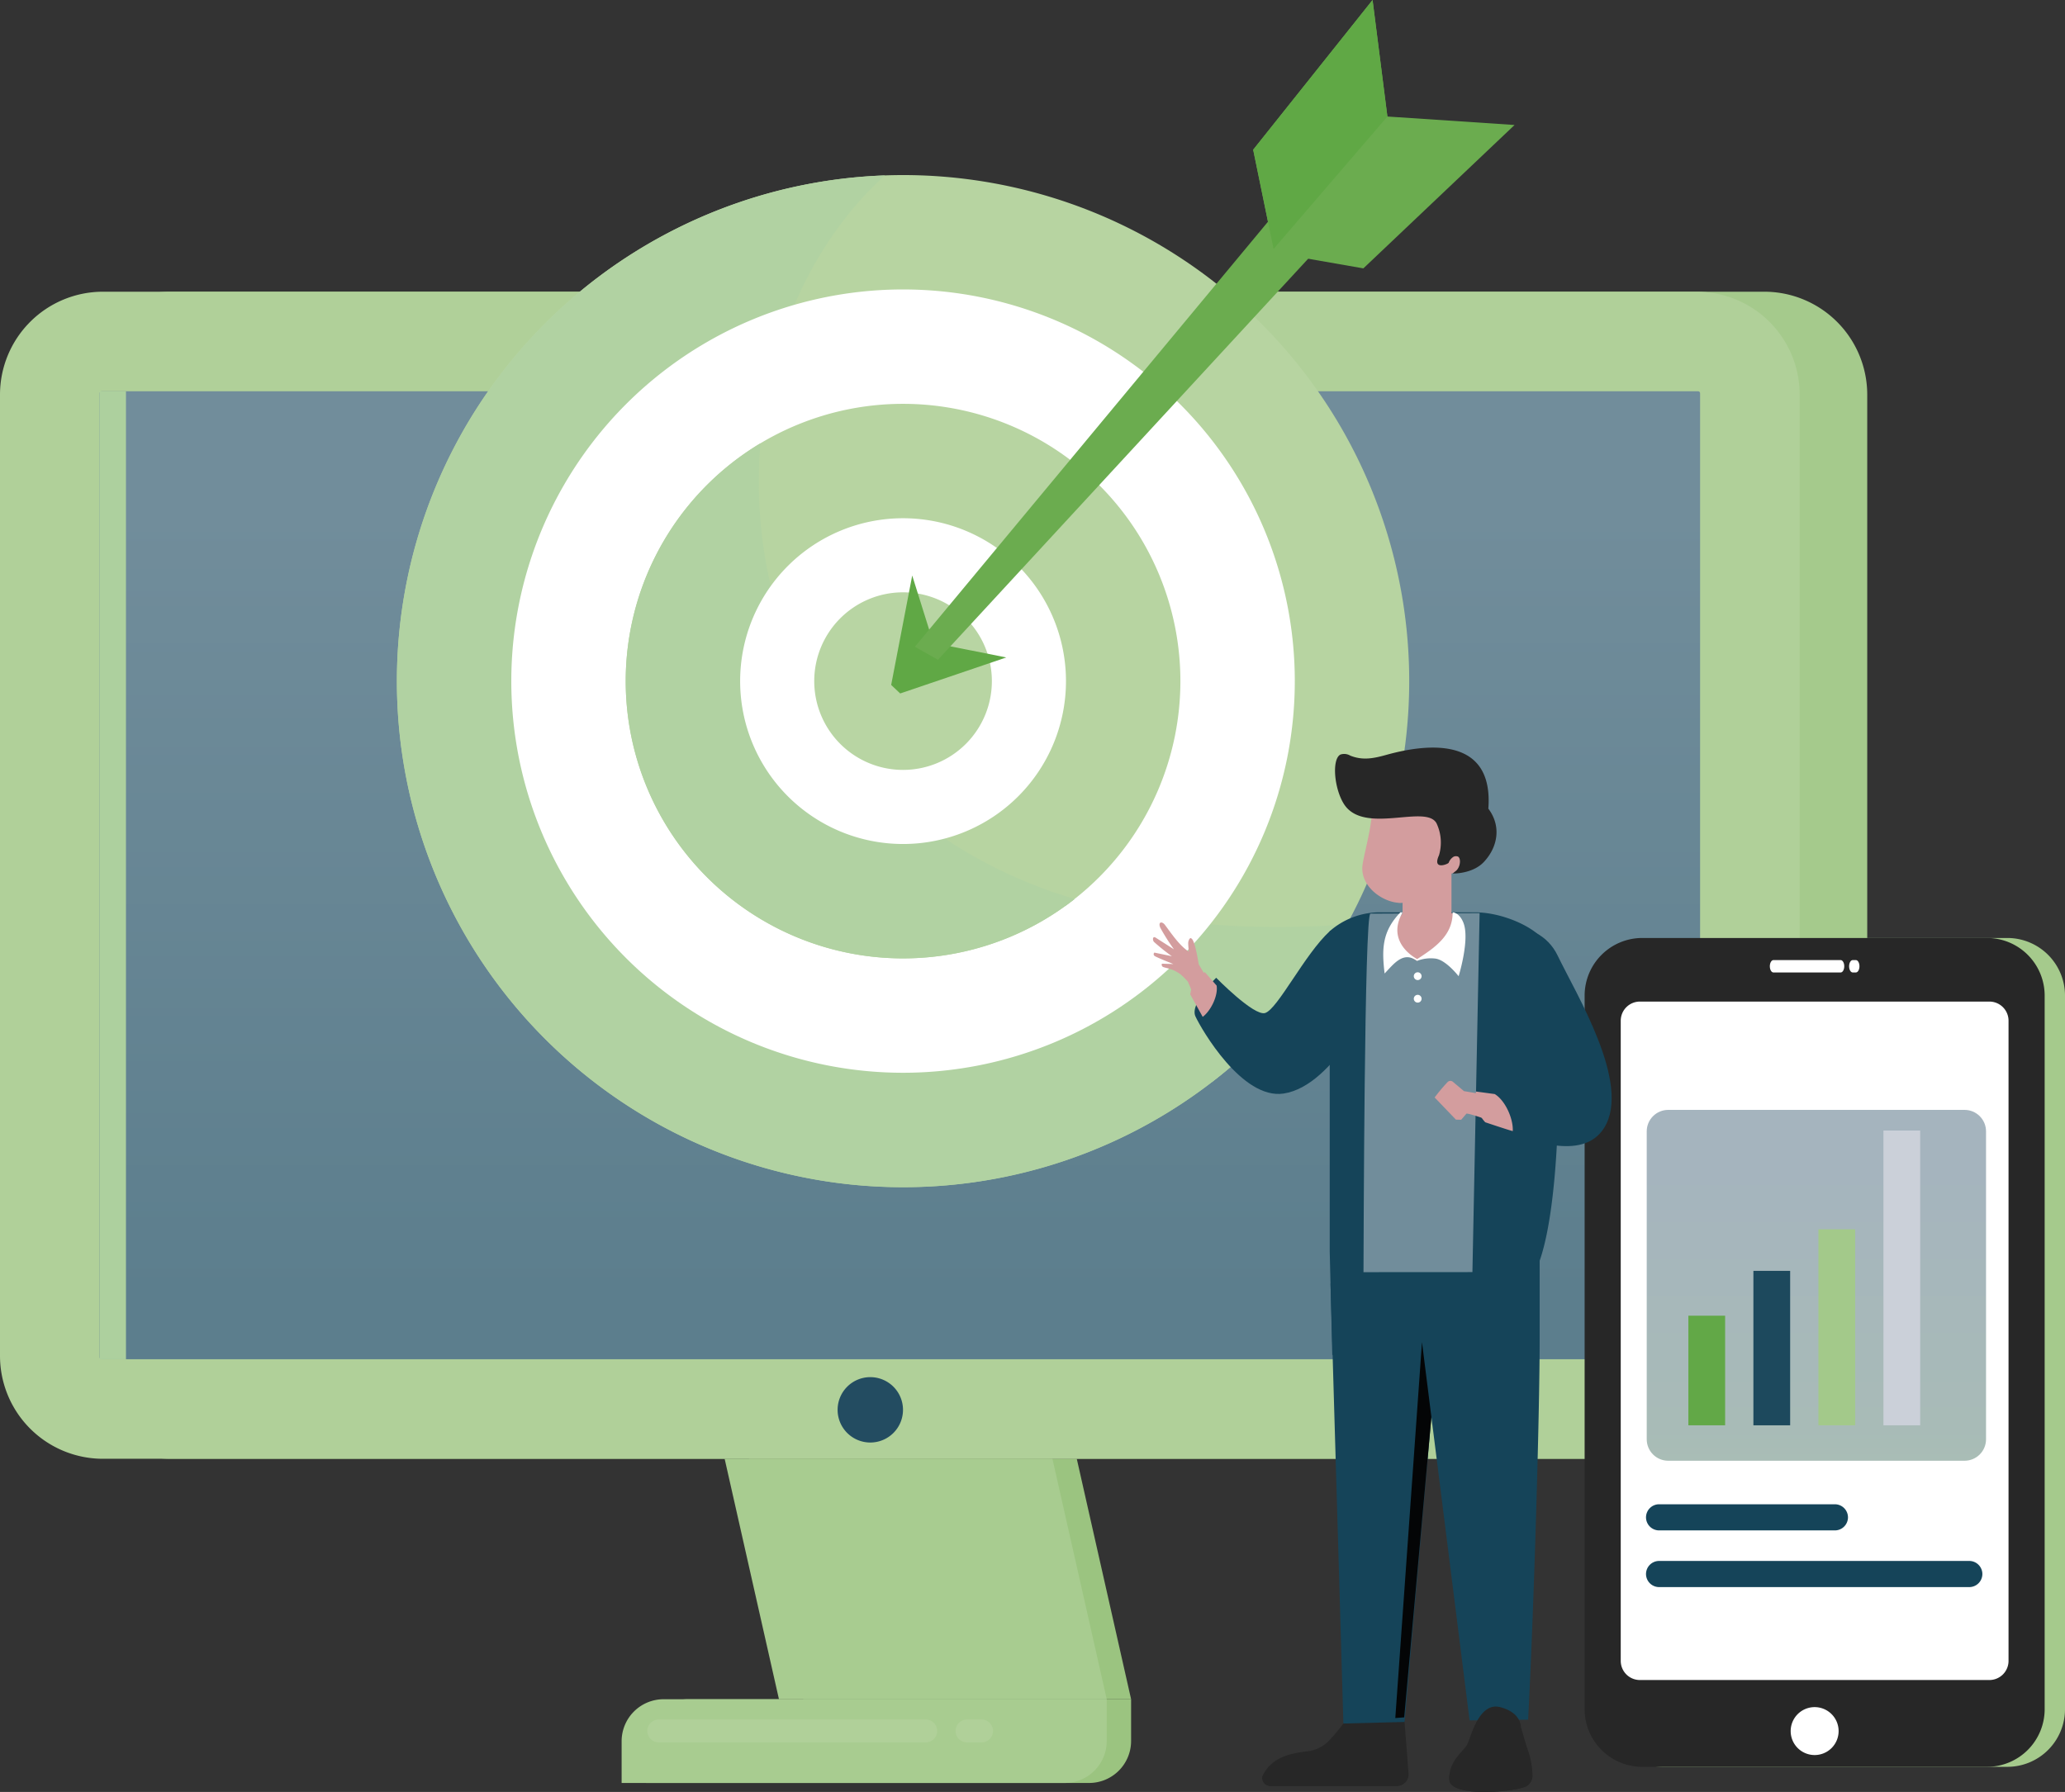 <svg xmlns="http://www.w3.org/2000/svg" xmlns:xlink="http://www.w3.org/1999/xlink" width="448" height="388.857" viewBox="0 0 448 388.857"><rect x="0" y="0" width="448" height="388.857" fill="#333333" stroke="none"/><defs><clipPath id="clip-path"><path id="Path_11069" data-name="Path 11069" d="M93.054,97.641H439.44a.425.425,0,0,1,.422.424v209.2a.425.425,0,0,1-.422.424H93.054a.425.425,0,0,1-.424-.424V98.065a.425.425,0,0,1,.424-.424" transform="translate(-92.63 -97.641)" fill="none" clip-rule="evenodd"></path></clipPath><linearGradient id="linear-gradient" x1="0.5" y1="0.935" x2="0.5" y2="0.125" gradientUnits="objectBoundingBox"><stop offset="0" stop-color="#5c7e8d"></stop><stop offset="1" stop-color="#718d9b"></stop></linearGradient><clipPath id="clip-path-2"><path id="Path_11109" data-name="Path 11109" d="M320.694,201.438h64.319a4.661,4.661,0,0,1,4.647,4.647v66.843a4.659,4.659,0,0,1-4.647,4.645H320.694a4.659,4.659,0,0,1-4.647-4.645V206.085a4.66,4.66,0,0,1,4.647-4.647" transform="translate(-316.047 -201.438)" fill="none" clip-rule="evenodd"></path></clipPath><linearGradient id="linear-gradient-2" x1="0.5" y1="2.132" x2="0.5" y2="0.161" gradientUnits="objectBoundingBox"><stop offset="0" stop-color="#b3d3a5"></stop><stop offset="0.057" stop-color="#b1d0a7"></stop><stop offset="0.625" stop-color="#a8bbb7"></stop><stop offset="1" stop-color="#a5b4be"></stop></linearGradient></defs><g id="Group_2918" data-name="Group 2918" transform="translate(-78.251 -41.127)"><path id="Path_11064" data-name="Path 11064" d="M397.345,176.608H322.492a12.512,12.512,0,0,0-12.476,12.476V343.991a12.513,12.513,0,0,0,12.476,12.476h74.854a12.512,12.512,0,0,0,12.476-12.476V189.084a12.511,12.511,0,0,0-12.476-12.476" transform="translate(116.43 68.061)" fill="#a5ca8c" fill-rule="evenodd"></path><path id="Path_11065" data-name="Path 11065" d="M180.621,286.562H276.78v9.086a9.113,9.113,0,0,1-9.088,9.086H171.533v-9.086a9.113,9.113,0,0,1,9.088-9.086" transform="translate(46.862 123.298)" fill="#9bc480" fill-rule="evenodd"></path><path id="Path_11066" data-name="Path 11066" d="M186.409,251.834h71.112l11.785,52.173H198.194Z" transform="translate(54.335 105.852)" fill="#9bc480" fill-rule="evenodd"></path><path id="Path_11067" data-name="Path 11067" d="M110.283,83.262H456.168a22.343,22.343,0,0,1,22.277,22.277v208.7a22.343,22.343,0,0,1-22.277,22.277H110.283a22.343,22.343,0,0,1-22.277-22.277v-208.7a22.343,22.343,0,0,1,22.277-22.277" transform="translate(4.901 21.167)" fill="#a5ca8c" fill-rule="evenodd"></path><path id="Path_11068" data-name="Path 11068" d="M100.528,83.262H446.411a22.342,22.342,0,0,1,22.277,22.277v208.7a22.342,22.342,0,0,1-22.277,22.277H100.528a22.342,22.342,0,0,1-22.277-22.277v-208.7a22.342,22.342,0,0,1,22.277-22.277" transform="translate(0 21.167)" fill="#b0d099" fill-rule="evenodd"></path><g id="Group_2915" data-name="Group 2915" transform="translate(99.853 126.032)"><g id="Group_2914" data-name="Group 2914" clip-path="url(#clip-path)"><rect id="Rectangle_1132" data-name="Rectangle 1132" width="347.232" height="210.051" transform="translate(0.001 0)" fill="url(#linear-gradient)"></rect></g></g><path id="Path_11070" data-name="Path 11070" d="M177.1,286.562h96.16v9.086a9.113,9.113,0,0,1-9.088,9.086H168.017v-9.086a9.113,9.113,0,0,1,9.086-9.086" transform="translate(45.095 123.298)" fill="#a8cc90" fill-rule="evenodd"></path><path id="Path_11071" data-name="Path 11071" d="M182.893,251.834h71.112l11.784,52.173H194.677Z" transform="translate(52.569 105.852)" fill="#a8cc90" fill-rule="evenodd"></path><path id="Path_11072" data-name="Path 11072" d="M174.216,289.486h57.907a2.5,2.5,0,0,1,2.491,2.489v0a2.5,2.5,0,0,1-2.491,2.491H174.216a2.5,2.5,0,0,1-2.492-2.491v0a2.5,2.5,0,0,1,2.492-2.489" transform="translate(46.958 124.767)" fill="#b0d099" fill-rule="evenodd"></path><rect id="Rectangle_1133" data-name="Rectangle 1133" width="5.727" height="210.051" transform="translate(99.854 126.032)" fill="#add09e"></rect><path id="Path_11073" data-name="Path 11073" d="M245.376,66.413A109.812,109.812,0,1,1,135.565,176.225,109.813,109.813,0,0,1,245.376,66.413" transform="translate(28.792 12.703)" fill="#b7d4a1" fill-rule="evenodd"></path><path id="Path_11074" data-name="Path 11074" d="M341.683,228.992A109.817,109.817,0,1,1,241.441,66.465c-51.663,46.8-36.417,172.577,100.242,162.527" transform="translate(28.792 12.729)" fill="#b1d2a2" fill-rule="evenodd"></path><path id="Path_11075" data-name="Path 11075" d="M272.955,204.138q-3.96,3.73-8.278,7.06l-34.2-41.181a124.7,124.7,0,0,0,14.8,4.132Z" transform="translate(76.472 64.749)" fill="#b1d2a2" fill-rule="evenodd"></path><path id="Path_11076" data-name="Path 11076" d="M237.076,82.935a84.989,84.989,0,1,1-84.99,84.99,84.989,84.989,0,0,1,84.99-84.99" transform="translate(37.092 21.003)" fill="#fff" fill-rule="evenodd"></path><path id="Path_11077" data-name="Path 11077" d="M206.838,140.776h0l4.568,23.747,4.581-14.638,15.827-3.141L208.8,138.931Z" transform="translate(64.598 49.133)" fill="#fff" fill-rule="evenodd"></path><path id="Path_11078" data-name="Path 11078" d="M228.776,99.457a60.167,60.167,0,1,1-60.167,60.168,60.168,60.168,0,0,1,60.167-60.168" transform="translate(45.393 29.303)" fill="#b7d4a1" fill-rule="evenodd"></path><path id="Path_11079" data-name="Path 11079" d="M206.838,140.776h0l4.568,23.747,4.581-14.638,15.827-3.141L208.8,138.931Z" transform="translate(64.598 49.133)" fill="#b6d5a8" fill-rule="evenodd"></path><path id="Path_11080" data-name="Path 11080" d="M265.949,204.075a60.171,60.171,0,1,1-68.116-98.92c-3.305,39.634,16.7,83.2,68.116,98.92" transform="translate(45.393 32.165)" fill="#b1d2a2" fill-rule="evenodd"></path><path id="Path_11081" data-name="Path 11081" d="M234.855,171.475q-.958.755-1.947,1.469l-2.405-2.9q2.139.748,4.352,1.427" transform="translate(76.486 64.765)" fill="#b1d2a2" fill-rule="evenodd"></path><path id="Path_11082" data-name="Path 11082" d="M220.476,115.98a35.345,35.345,0,1,1-35.345,35.345,35.345,35.345,0,0,1,35.345-35.345" transform="translate(53.693 37.604)" fill="#fff" fill-rule="evenodd"></path><path id="Path_11083" data-name="Path 11083" d="M215.1,126.681a19.268,19.268,0,1,1-19.268,19.268A19.268,19.268,0,0,1,215.1,126.681" transform="translate(59.068 42.979)" fill="#b8d5a3" fill-rule="evenodd"></path><path id="Path_11084" data-name="Path 11084" d="M206.941,148h0l4.567-23.747,4.582,14.637,15.827,3.142L208.9,149.847Z" transform="translate(64.649 41.761)" fill="#60a845" fill-rule="evenodd"></path><path id="Path_11085" data-name="Path 11085" d="M301.342,62.074c1.109-.828,1.4-1.319,3.977-1.319s6.654,4.214,6.654,6.654-.322,2.332-.88,3.305L215.374,174.439l-5.012-2.823Z" transform="translate(66.368 9.86)" fill="#6bac4f" fill-rule="evenodd"></path><path id="Path_11086" data-name="Path 11086" d="M259.217,73.617l25.9-32.491,3.217,25.286,27.588,1.839-32.8,31.113-19.31-3.372Z" transform="translate(90.911)" fill="#6bac4f" fill-rule="evenodd"></path><path id="Path_11087" data-name="Path 11087" d="M259.217,73.617l25.9-32.491,3.217,25.285L263.642,95.152l-1.215-5.914Z" transform="translate(90.911)" fill="#60a845" fill-rule="evenodd"></path><path id="Path_11088" data-name="Path 11088" d="M394.408,176.608H319.553a12.51,12.51,0,0,0-12.474,12.476V343.991a12.511,12.511,0,0,0,12.474,12.476h74.855a12.512,12.512,0,0,0,12.476-12.476V189.084a12.511,12.511,0,0,0-12.476-12.476" transform="translate(114.955 68.061)" fill="#272727" fill-rule="evenodd"></path><path id="Rectangle_1134" data-name="Rectangle 1134" d="M4.157,0H79.976a4.157,4.157,0,0,1,4.157,4.157V143.065a4.158,4.158,0,0,1-4.158,4.158H4.157A4.157,4.157,0,0,1,0,143.066V4.157A4.157,4.157,0,0,1,4.157,0Z" transform="translate(429.869 258.469)" fill="#fff"></path><path id="Path_11089" data-name="Path 11089" d="M349.184,182.492c.434,0,.786-.6.786-1.348s-.352-1.346-.786-1.346H334.611c-.436,0-.787.6-.787,1.346s.352,1.348.787,1.348Zm2.625-2.694c-.434,0-.786.6-.786,1.346s.352,1.348.786,1.348h.672c.434,0,.787-.6.787-1.348s-.353-1.346-.787-1.346Z" transform="translate(128.391 69.663)" fill="#fff" fill-rule="evenodd"></path><path id="Path_11090" data-name="Path 11090" d="M342.034,287.7a5.2,5.2,0,1,1-5.2,5.2,5.2,5.2,0,0,1,5.2-5.2" transform="translate(129.902 123.872)" fill="#fff" fill-rule="evenodd"></path><path id="Path_11091" data-name="Path 11091" d="M262.232,306.682h27.487a2.544,2.544,0,0,0,2.537-2.74l-1.116-14.436a16.028,16.028,0,0,0-2.745-.907,2.783,2.783,0,0,1-2.039-1.848c-.019-.069-.039-.14-.056-.21-.631-2.778-4.636-3.661-5.377-.946-.1.35-.179.691-.249,1.02-.02.081-.036.164-.051.242-.119.584-.2,1.121-.264,1.591l-.006.032a15.615,15.615,0,0,0-.137,1.962c-.364.463-.714.916-1.055,1.364-.174.222-.341.445-.508.661-.362.469-.712.927-1.059,1.366-.159.207-.317.409-.478.605-.38.476-.756.928-1.133,1.351-.17.191-.339.379-.514.557a7.9,7.9,0,0,1-4.536,2.743c-2.981.409-7.848.738-10.2,5.111a1.527,1.527,0,0,0-.117.278,1.7,1.7,0,0,0,1.615,2.205" transform="translate(91.573 121.986)" fill="#272727"></path><path id="Path_11092" data-name="Path 11092" d="M262.232,299.818h27.487a2.544,2.544,0,0,0,2.522-2.205H260.616a1.7,1.7,0,0,0,1.615,2.205" transform="translate(91.573 128.849)" fill="#272727"></path><path id="Path_11093" data-name="Path 11093" d="M294.162,181.255c-3.869,8.591-13.024,28-24.1,29.673-8.986,1.354-17.827-13.949-19.119-16.739s4.494-8.391,4.494-8.391,8.2,8.391,10.617,7.653c2.727-.831,8.613-12.8,14.019-17.744,1.151-1.05,15.754,1.855,14.089,5.548" transform="translate(86.66 67.499)" fill="#154459" fill-rule="evenodd"></path><path id="Path_11094" data-name="Path 11094" d="M280.892,172.905h21c5.081,0,11.894,2.524,14.97,6.127,1.91,2.237,1.131,4.919,1.653,7.931,2.079,11.16,2.291,47.261-2.7,61.546v16.915c0,17.052-1.3,59.911-2.5,82.671l-12.7.156-10.329-82.08-19.46,2.785-.556-22.444h0V177a16.46,16.46,0,0,1,10.622-4.1" transform="translate(96.463 66.201)" fill="#154459" fill-rule="evenodd"></path><path id="Path_11095" data-name="Path 11095" d="M276.651,173.133l23.689-.117-1.562,77.9-23.632.015c.033-5.566.174-77.791,1.505-77.8" transform="translate(98.913 66.256)" fill="#718d9b" fill-rule="evenodd"></path><path id="Path_11096" data-name="Path 11096" d="M275.039,170.549c-.738,4.9,4.886,8.633,8.7,8.307v2.24l-1.747,2.47-.3,5,5.155,2.9,7.476-5.9.575-4.461h-.575v-8.585a3.826,3.826,0,0,0,.84-.371,2.943,2.943,0,0,0,.945-3.056c-.227-1.292-2.021-.419-2.021-.419h0c1.556-3.829,3.55-7.133-.463-9.264s-12.1-1.97-12.1-1.97l-4.851-.5c1.31,2.087-1.148,10.372-1.636,13.617" transform="translate(98.826 58.176)" fill="#d39d9e" fill-rule="evenodd"></path><path id="Path_11097" data-name="Path 11097" d="M280.215,172.444c.3-.006.6-.021.894-.047h0c2.407-.044,4.932-1.752,7.171-2.608,0,0-1.134,4.193-4,5.515a10.485,10.485,0,0,1-3.175.925V172.4l-.865.021Z" transform="translate(101.459 64.635)" fill="#d39d9e" fill-rule="evenodd"></path><path id="Path_11098" data-name="Path 11098" d="M293.082,165.588a9.768,9.768,0,0,1,.518,6.867c-1.55,3.389,1.98,1.914,2.091,1.647a2.593,2.593,0,0,1,1.047-1.3,1.167,1.167,0,0,1,1.016-.026c.756.595.344,2.477-.52,3.11-.254.185-.646.548-.646.548s4.238.122,6.708-2.479c3.021-3.181,3.9-7.755,1-11.6,1.163-15.369-12.539-14.34-22.13-11.669-2.761.768-5.108,1.247-7.817.167a2.582,2.582,0,0,0-2.135-.237c-1.9.968-1.387,7.323.733,10.7,4.31,6.855,17.923-.092,20.138,4.271" transform="translate(96.847 54.248)" fill="#272727" fill-rule="evenodd"></path><path id="Path_11099" data-name="Path 11099" d="M292.849,186.693c-2.081-4.328.255-8.855,4.663-10.76h0c4.406-1.9,9.155.79,11.235,5.117,4.082,8.491,16,27.8,10.144,37.347-4.747,7.748-17.3,2.09-20.271,1.282s-3.529-8.838-3.529-8.838,7.286.741,8.28-1.587c1.645-3.857-9.062-19.528-10.521-22.561" transform="translate(107.42 67.41)" fill="#154459" fill-rule="evenodd"></path><path id="Path_11100" data-name="Path 11100" d="M295.513,199.337c2.3,1.391,4.059,5.4,3.909,8.035-.622-.12-5.973-1.916-5.973-1.916a7.842,7.842,0,0,1-2-6.67Z" transform="translate(107.021 79.202)" fill="#d39d9e" fill-rule="evenodd"></path><path id="Path_11101" data-name="Path 11101" d="M294.61,199.942l-2.821-.47-2.479-2.085a.852.852,0,0,0-1.076.114,38.274,38.274,0,0,0-2.812,3.344l4.617,4.811,1.136.029s.922-1.047,1.112-1.3,4.31,1.2,4.31,1.2a8.906,8.906,0,0,0-1.986-5.64" transform="translate(104.075 78.431)" fill="#d39d9e" fill-rule="evenodd"></path><path id="Path_11102" data-name="Path 11102" d="M270.385,226.514h24.433l-8.371,95.146L273.178,322Z" transform="translate(96.521 93.132)" fill="#154459" fill-rule="evenodd"></path><path id="Path_11103" data-name="Path 11103" d="M287.546,303.487c.228,4.011,14.444,2.629,16.717,1.426a2.74,2.74,0,0,0,1.315-2.446,17.078,17.078,0,0,0-1.094-5.679c-.91-2.824-.784-2.773-1.415-4.7,0,0,.162-3.14-4.5-4.34s-6.364,6.619-7.16,8.125c-.729,1.376-3.559,3.262-3.851,6.652a6.623,6.623,0,0,0-.015.966" transform="translate(105.137 123.829)" fill="#272727"></path><path id="Path_11104" data-name="Path 11104" d="M287.546,298.522c.228,4.011,14.444,2.629,16.717,1.426a2.74,2.74,0,0,0,1.315-2.446,18.458,18.458,0,0,1-8.057,1.75c-4.823.077-8.3-.784-9.959-1.7a6.623,6.623,0,0,0-.015.966" transform="translate(105.137 128.794)" fill="#272727"></path><path id="Path_11105" data-name="Path 11105" d="M285.528,234.984l-5.788,81.572,1.93-.149,5.9-65.194Z" transform="translate(101.221 97.387)" fill="#040506" fill-rule="evenodd"></path><path id="Path_11106" data-name="Path 11106" d="M285.473,190.806a.844.844,0,1,1-.844.844.843.843,0,0,1,.844-.844m0-4.893a.844.844,0,1,1-.844.843A.842.842,0,0,1,285.473,185.912Zm-3.256-13.007c-2.924,4.994.266,8.541,3.141,10.144,4.052-2.631,7.7-5.2,7.7-10.144,0,0,1.4-.026,2.306,2.193,1.5,3.6-1.013,11.667-1.013,11.667s-2.815-3.645-5.158-3.84a8.234,8.234,0,0,0-3.86.511c-2.994-2.2-5.036.651-7.039,2.737-.633-5.324-.551-9.151,3.431-13.269Z" transform="translate(100.347 66.201)" fill="#fff" fill-rule="evenodd"></path><path id="Path_11107" data-name="Path 11107" d="M255.849,184.46c.347,2.21-1.262,5.47-3.02,6.786l-2.7-4.86a6.521,6.521,0,0,1,3.171-4.842Z" transform="translate(86.348 70.541)" fill="#d39d9e" fill-rule="evenodd"></path><path id="Path_11108" data-name="Path 11108" d="M254.673,183.446c-.152-.969-.8-4.8-1.448-5.478-.328-.343-.416-.2-.578,0a1.8,1.8,0,0,0-.255,1,15.466,15.466,0,0,0,.152,1.735c-1.983-1.224-3.808-3.951-5.213-5.826-.569-.762-1.535-.733-1.014.6a45.207,45.207,0,0,0,2.979,4.714l-3.942-2.515c-.694-.443-.733.479-.412.885a43.906,43.906,0,0,0,3.9,3.129l-3.786-.783a.459.459,0,0,0,.051.732c.461.325,4.059,1.749,4.059,1.749l-2.473-.077a.531.531,0,0,0,.358.75c.328.128,1.184.276,2,.6a8.851,8.851,0,0,1,1.638.931,14.913,14.913,0,0,1,1.633,1.627c.46,1,1.043,2.551,1.043,2.551a7.387,7.387,0,0,0,2.524-4.279Z" transform="translate(83.641 66.936)" fill="#d39d9e" fill-rule="evenodd"></path><g id="Group_2917" data-name="Group 2917" transform="translate(435.507 281.973)"><g id="Group_2916" data-name="Group 2916" clip-path="url(#clip-path-2)"><rect id="Rectangle_1135" data-name="Rectangle 1135" width="73.613" height="76.135" transform="translate(0 0)" fill="url(#linear-gradient-2)"></rect></g></g><rect id="Rectangle_1136" data-name="Rectangle 1136" width="7.974" height="63.961" transform="translate(486.862 286.456)" fill="#cbd0d9"></rect><rect id="Rectangle_1137" data-name="Rectangle 1137" width="7.973" height="42.526" transform="translate(472.757 307.891)" fill="#a3c98a"></rect><rect id="Rectangle_1138" data-name="Rectangle 1138" width="7.974" height="33.513" transform="translate(458.649 316.905)" fill="#1d495d"></rect><rect id="Rectangle_1139" data-name="Rectangle 1139" width="7.974" height="23.784" transform="translate(444.543 326.633)" fill="#62a847"></rect><path id="Path_11110" data-name="Path 11110" d="M318.78,258.4h38.144a2.846,2.846,0,0,1,2.836,2.836h0a2.845,2.845,0,0,1-2.836,2.836H318.78a2.844,2.844,0,0,1-2.836-2.836h0a2.845,2.845,0,0,1,2.836-2.836" transform="translate(119.408 109.153)" fill="#154459" fill-rule="evenodd"></path><path id="Path_11111" data-name="Path 11111" d="M318.78,266.588h67.3a2.846,2.846,0,0,1,2.836,2.836h0a2.846,2.846,0,0,1-2.836,2.838h-67.3a2.845,2.845,0,0,1-2.836-2.838h0a2.845,2.845,0,0,1,2.836-2.836" transform="translate(119.408 113.264)" fill="#154459" fill-rule="evenodd"></path><path id="Path_11112" data-name="Path 11112" d="M206.3,240.04a7.093,7.093,0,1,1-7.093,7.093,7.092,7.092,0,0,1,7.093-7.093" transform="translate(60.763 99.927)" fill="#234c61" fill-rule="evenodd"></path><path id="Path_11113" data-name="Path 11113" d="M218.732,289.486h3.141a2.5,2.5,0,0,1,2.491,2.489v0a2.5,2.5,0,0,1-2.491,2.491h-3.141a2.5,2.5,0,0,1-2.491-2.491v0a2.5,2.5,0,0,1,2.491-2.489" transform="translate(69.321 124.767)" fill="#b0d099" fill-rule="evenodd"></path></g></svg>